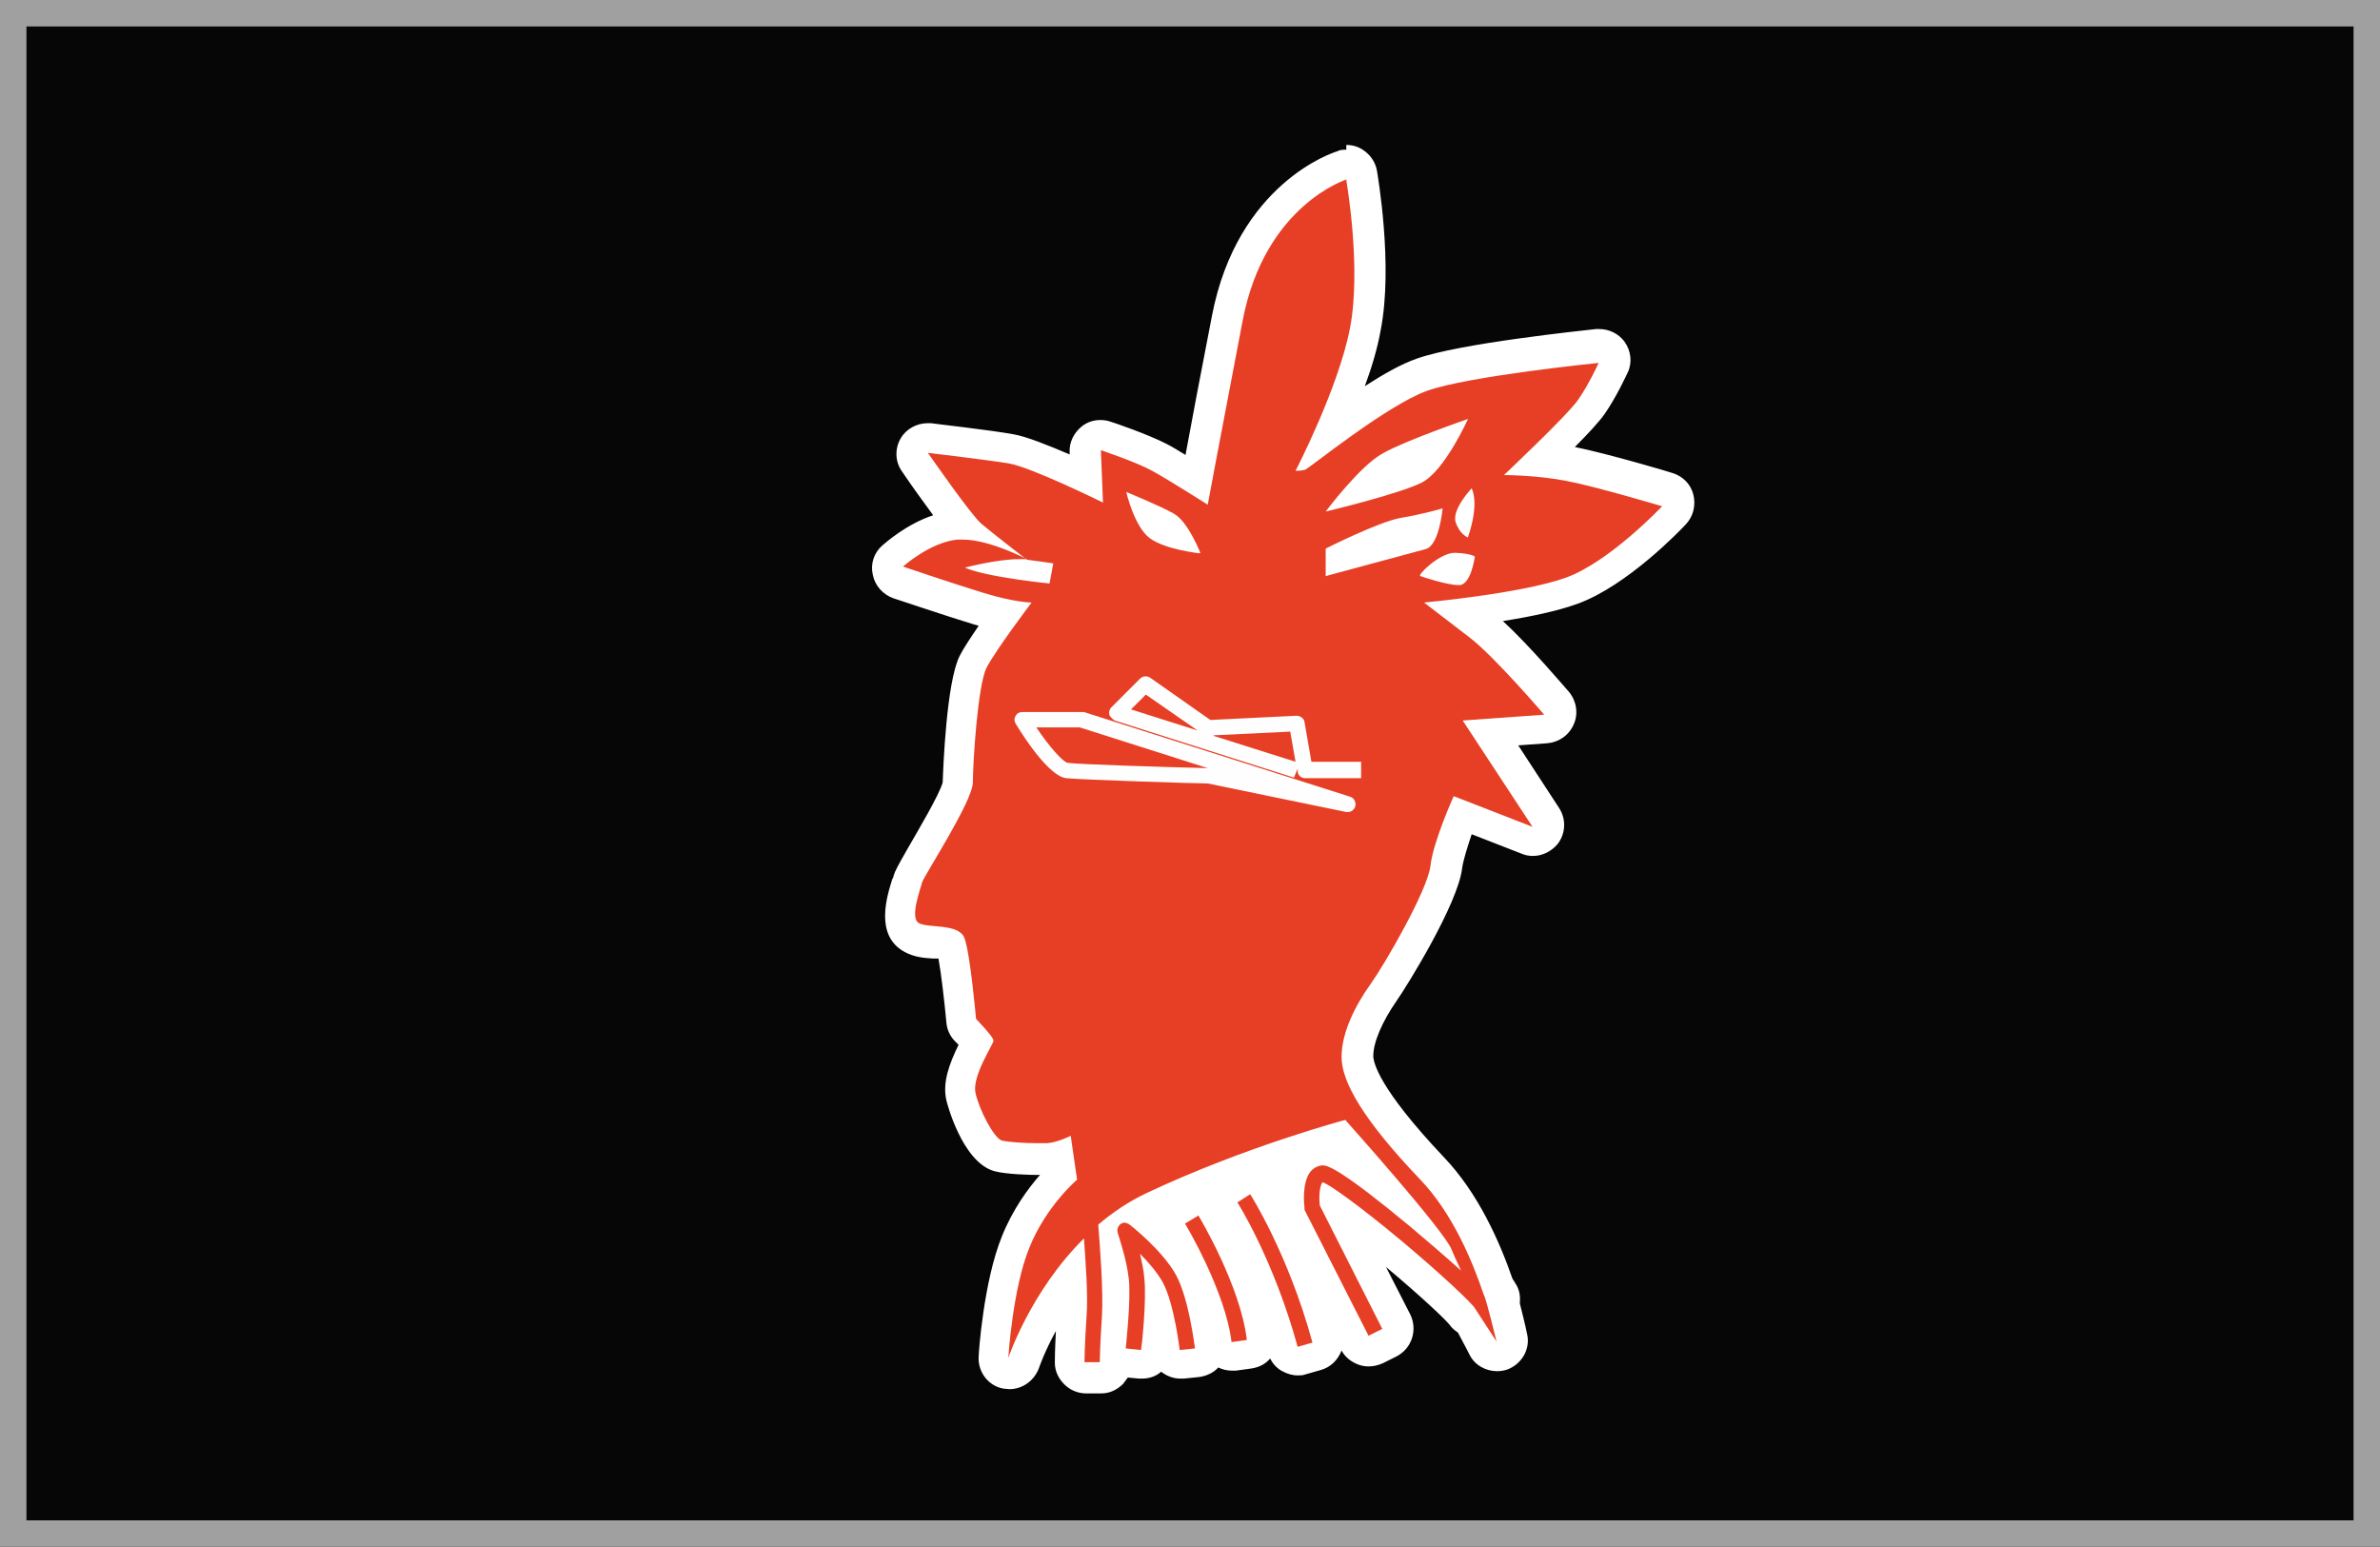 <?xml version="1.0" encoding="UTF-8"?>
<svg id="C" xmlns="http://www.w3.org/2000/svg" viewBox="0 0 44.99 29.24">
  <defs>
    <style>
      .cls-1 {
        fill: #a0a0a0;
      }

      .cls-2 {
        fill: #060606;
      }

      .cls-3 {
        fill: #fff;
      }

      .cls-4 {
        fill: #fefefe;
      }

      .cls-5 {
        fill: #e73f25;
      }
    </style>
  </defs>
  <rect class="cls-2" width="44.99" height="29.24"/>
  <g>
    <g>
      <path class="cls-5" d="M20.49,26.08c-.08,0-.15-.03-.2-.08-.06-.05-.09-.13-.09-.21,0-.03,0-.31.04-.9.01-.16,0-.41,0-.72-.62.81-.9,1.62-.9,1.63-.04.12-.15.2-.28.2-.02,0-.04,0-.06,0-.14-.03-.25-.16-.24-.31,0-.06.09-1.36.42-2.18.25-.63.65-1.08.86-1.28l-.05-.32c-.06.01-.12.03-.19.03-.06,0-.13,0-.22,0-.05,0-.53,0-.73-.06-.37-.1-.66-.9-.71-1.12-.07-.31.11-.67.29-1.02,0,0,0,0,0,0-.05-.07-.13-.15-.21-.23-.05-.05-.07-.11-.08-.18-.05-.56-.14-1.26-.2-1.43-.06-.03-.22-.05-.32-.05-.15-.01-.3-.03-.41-.09-.37-.2-.19-.75-.1-1.05,0-.03.01-.05.02-.06.02-.07.06-.15.26-.47.18-.31.67-1.15.69-1.34,0-.16.07-1.85.29-2.3.1-.21.37-.59.58-.88-.13-.03-.28-.07-.46-.12-.58-.18-1.52-.5-1.53-.5-.1-.03-.17-.12-.19-.22s.01-.21.09-.28c.06-.05.6-.52,1.19-.59.03,0,.06,0,.09,0-.29-.35-.72-.97-.87-1.19-.07-.09-.07-.22,0-.32.05-.09.15-.14.25-.14.01,0,.02,0,.03,0,.05,0,1.12.13,1.54.2.3.05.97.35,1.42.55l-.02-.51c0-.1.04-.19.12-.25.05-.04.11-.06.18-.06.03,0,.06,0,.09.02.03,0,.69.23,1.02.41.17.09.47.27.7.42.1-.55.3-1.61.58-3.05.45-2.33,2.1-2.87,2.17-2.89.03,0,.06-.01.09-.01.05,0,.11.01.15.04.07.04.12.12.14.2.01.07.3,1.72.07,2.9-.12.62-.4,1.35-.65,1.91.52-.38,1.22-.87,1.71-1.04.8-.28,3.22-.54,3.32-.55.01,0,.02,0,.03,0,.09,0,.18.04.24.12.06.09.07.2.03.29,0,.02-.2.43-.41.74-.13.19-.58.64-.95,1,.17.02.36.04.54.08.58.11,1.79.47,1.84.48.1.03.17.11.2.21.03.1,0,.2-.07.28-.04.04-1.05,1.1-1.93,1.43-.52.19-1.4.33-2.03.41.09.07.18.14.28.22.49.37,1.41,1.46,1.45,1.5.07.08.09.2.05.3-.04.1-.14.17-.25.18l-1.05.07,1.05,1.6c.07.11.06.25-.02.35-.06.07-.14.11-.23.11-.04,0-.07,0-.11-.02l-1.22-.48c-.12.3-.28.73-.31.98-.07.58-.97,2.07-1.18,2.37-.32.44-.5.88-.5,1.21,0,.29.24.89,1.41,2.11.63.66,1.02,1.57,1.25,2.24.04.05.06.09.08.12.04.07.04.15.02.22.11.37.16.62.16.63.03.14-.05.28-.19.33-.03.01-.06.02-.1.02-.11,0-.21-.06-.26-.16,0,0-.11-.21-.26-.5-.06-.02-.11-.06-.14-.12-.07-.09-.53-.53-1.31-1.19-.45-.37-.77-.63-1-.79l1.07,2.1c.07.14.02.32-.13.39l-.26.13s-.09.03-.13.03c-.03,0-.06,0-.09-.01-.07-.02-.14-.08-.17-.15l-1.21-2.38s-.03-.06-.03-.1v-.03c-.02-.18-.05-.62.17-.9.11-.13.25-.21.42-.23.02,0,.03,0,.05,0,.12,0,.27,0,1.02.57-.23-.26-.47-.54-.71-.81-.5.14-2.02.6-3.53,1.31-.07.03-.14.07-.2.1.19.15.66.56.89.99.27.5.38,1.39.39,1.49.02.16-.1.31-.26.32l-.29.03s-.02,0-.03,0c-.15,0-.27-.11-.29-.26-.01-.12-.05-.34-.1-.57-.02.28-.04.52-.05.57,0,.08-.05.15-.11.2-.05.04-.12.06-.18.06-.01,0-.02,0-.03,0l-.29-.03c-.06,0-.12-.03-.16-.07,0,.05,0,.08,0,.08,0,.16-.13.29-.29.3,0,0-.3,0-.3,0ZM27.45,10.75s.04,0,.06,0c0,0,0-.01,0-.02,0,0-.02,0-.02,0-.01,0-.03,0-.04,0ZM26.89,10.01c-.11.02-.23.05-.36.07-.2.03-.62.21-.98.38.47-.13,1.09-.29,1.29-.35.02-.02.03-.06.05-.1ZM21.85,9.86s.04.05.07.07c.05.04.12.07.2.1-.03-.03-.05-.06-.07-.07-.05-.03-.12-.06-.2-.1ZM27.11,8.46c-.31.12-.65.26-.83.36-.11.06-.25.18-.39.33.35-.1.7-.21.86-.29.11-.06.24-.21.36-.39ZM24.52,25.75c-.05,0-.1-.01-.15-.04-.07-.04-.12-.1-.14-.18-.43-1.58-1.1-2.64-1.1-2.65-.09-.14-.05-.32.09-.4l.25-.16s.1-.05.16-.05c.02,0,.04,0,.06,0,.08.02.14.06.18.13.03.05.74,1.16,1.21,2.89.04.16-.05.32-.21.36l-.28.08s-.05.01-.08.01ZM23.28,25.65c-.15,0-.27-.11-.29-.26-.11-.88-.83-2.11-.84-2.13-.08-.14-.04-.32.1-.4l.25-.15s.1-.04.15-.04c.1,0,.2.05.25.14.03.06.83,1.4.96,2.47,0,.08-.01.15-.06.22-.05.06-.12.1-.2.11l-.29.04s-.02,0-.04,0Z"/>
      <path class="cls-3" d="M25.45,3.41s.29,1.65.07,2.79c-.22,1.14-1.03,2.7-1.03,2.7,0,0,.11,0,.18-.02.07-.02,1.53-1.21,2.3-1.49.77-.28,3.25-.53,3.25-.53,0,0-.18.4-.39.7-.2.29-1.4,1.42-1.4,1.42,0,0,.61,0,1.18.11.57.11,1.81.48,1.81.48,0,0-.99,1.05-1.82,1.35-.83.3-2.68.47-2.68.47,0,0,.39.3.86.66.47.36,1.41,1.46,1.41,1.46l-1.54.11,1.32,2.01-1.49-.58s-.39.86-.44,1.32c-.06.47-.86,1.85-1.13,2.23-.28.39-.55.91-.55,1.38s.41,1.19,1.49,2.32c.61.64.98,1.53,1.2,2.18.04.05.24.88.24.88l-.41-.63c-.06-.1-.62-.63-1.37-1.26-.85-.71-1.37-1.07-1.5-1.12,0,0,0,0-.01,0-.06.07-.07.3-.05.44l1.18,2.33-.26.13-1.21-2.38v-.03c-.01-.08-.05-.48.11-.69.06-.07.13-.11.22-.12,0,0,.01,0,.02,0,.09,0,.35.08,1.64,1.15.26.22.65.55.97.84-.08-.17-.15-.32-.18-.4-.14-.36-2.01-2.45-2.01-2.45,0,0-1.88.5-3.75,1.38-.34.16-.65.37-.92.6.03.37.1,1.25.07,1.74-.04.59-.04.85-.04.86h-.29s0-.27.04-.88c.03-.38-.02-1.04-.05-1.46-1.01,1-1.43,2.26-1.43,2.26,0,0,.08-1.31.4-2.09.32-.79.9-1.28.9-1.28l-.12-.83s-.23.12-.44.14c-.05,0-.12,0-.2,0-.23,0-.54-.02-.66-.05-.15-.04-.43-.58-.5-.9-.07-.32.34-.92.34-.99s-.33-.41-.33-.41c0,0-.11-1.25-.22-1.53-.11-.28-.68-.18-.86-.28-.18-.1.03-.64.06-.77.04-.13.96-1.54.96-1.89s.09-1.84.26-2.17c.17-.33.85-1.23.85-1.23,0,0-.31,0-.9-.18-.59-.18-1.53-.5-1.53-.5,0,0,.51-.46,1.03-.51.03,0,.06,0,.1,0,.51,0,1.21.37,1.21.37-.05,0-.1,0-.15,0-.41,0-1.02.16-1.02.16.4.18,1.6.3,1.6.3l.07-.38s-.11-.02-.5-.07c0,0-.66-.51-.86-.68-.2-.17-1.01-1.34-1.01-1.34,0,0,1.1.13,1.53.2.42.07,1.78.74,1.78.74l-.04-.99s.66.22.97.39c.31.17,1.05.64,1.05.64,0,0,.24-1.29.66-3.48.42-2.19,1.97-2.67,1.97-2.67M25.06,9.67s1.39-.33,1.82-.55c.43-.22.87-1.2.87-1.2,0,0-1.19.41-1.61.65-.43.23-1.08,1.1-1.08,1.1M27.75,10.15s.22-.58.07-.92c0,0-.39.41-.3.65.08.23.23.28.23.28M22.69,10.45s-.23-.59-.5-.74c-.26-.15-.9-.41-.9-.41,0,0,.15.65.44.87.29.22.95.29.95.29M25.06,10.89s1.63-.44,1.89-.51c.26-.07.32-.77.32-.77,0,0-.37.11-.79.18-.41.07-1.42.58-1.42.58v.52M27.56,11.06s.02,0,.03,0c.22-.01.29-.54.29-.54,0,0-.08-.06-.37-.07,0,0,0,0-.01,0-.29,0-.72.43-.65.44,0,0,.49.17.72.17M23.63,22.57s.72,1.12,1.18,2.81l-.28.08c-.45-1.64-1.13-2.72-1.14-2.73l.25-.16M22.65,22.97c.03.05.8,1.34.92,2.36l-.29.04c-.11-.95-.87-2.23-.88-2.24l.25-.15M21.25,23.11s.06.01.09.03c.03.02.63.49.89.96.25.46.35,1.35.36,1.39l-.29.03s-.1-.87-.32-1.28c-.1-.18-.27-.38-.43-.54.03.14.07.3.08.45.05.42-.05,1.33-.06,1.37l-.29-.03s.1-.91.06-1.3c-.04-.39-.21-.87-.21-.88-.02-.06,0-.13.05-.17.03-.02.06-.03.09-.03M25.45,2.83c-.06,0-.12,0-.17.03-.08.02-1.89.61-2.37,3.11-.22,1.13-.39,2.03-.5,2.63-.13-.08-.26-.16-.36-.21-.35-.18-.99-.4-1.06-.42-.06-.02-.12-.03-.19-.03-.13,0-.25.04-.35.12-.15.12-.24.3-.23.49v.04c-.4-.17-.82-.34-1.06-.38-.43-.08-1.51-.2-1.56-.21-.02,0-.05,0-.07,0-.2,0-.4.11-.5.28-.12.2-.11.45.02.63.18.27.4.57.59.83-.51.17-.9.52-.96.57-.16.14-.23.35-.18.56.04.2.19.37.39.44.04.01.95.32,1.54.5.02,0,.04.01.07.02-.15.22-.29.43-.36.57-.25.5-.31,2.12-.32,2.39-.06.23-.49.95-.65,1.23-.2.35-.25.44-.28.54,0,.01,0,.03-.02.05-.1.32-.35,1.08.24,1.39.17.09.35.11.53.12.03,0,.06,0,.1,0,.05.27.11.78.15,1.21.01.13.07.26.16.35.02.02.05.05.07.07-.17.35-.31.71-.23,1.05,0,.01.29,1.17.91,1.34.23.06.68.07.81.07.02,0,.03,0,.05,0-.23.26-.52.66-.72,1.16-.35.86-.44,2.22-.44,2.27-.02.29.18.56.47.61.04,0,.08.01.11.01.25,0,.47-.16.56-.4,0,0,.1-.3.32-.7-.02.38-.02.56-.02.6,0,.16.07.3.18.41.11.11.26.17.41.17,0,0,0,0,0,0h.29c.16,0,.3-.07.41-.18.03-.04.06-.08.09-.12l.21.02s.04,0,.06,0c.13,0,.26-.04.36-.13.1.08.23.13.36.13.02,0,.04,0,.07,0l.29-.03c.14-.02.27-.08.36-.18.08.04.17.06.26.06.02,0,.05,0,.07,0l.29-.04c.14-.02.27-.08.36-.19.05.1.13.19.23.24.09.05.19.08.29.08.05,0,.1,0,.15-.02l.28-.08c.19-.05.33-.19.4-.37.07.13.19.22.33.27.06.02.12.03.18.03.09,0,.18-.02.27-.06l.26-.13c.29-.15.4-.5.26-.79l-.46-.9c.68.57,1.12.99,1.2,1.09.04.06.1.11.16.15.13.24.22.42.22.42.1.2.31.31.52.31.06,0,.13-.01.19-.03.27-.1.44-.38.38-.66,0-.01-.05-.24-.14-.59.01-.12,0-.23-.06-.34-.02-.04-.05-.08-.08-.13-.24-.69-.64-1.61-1.3-2.3-1.23-1.3-1.33-1.79-1.33-1.91,0-.26.17-.65.44-1.04.19-.27,1.16-1.83,1.24-2.51.02-.15.1-.4.18-.64l.95.37c.07.03.14.04.21.04.17,0,.34-.08.46-.22.16-.2.17-.48.03-.69l-.77-1.18.55-.04c.22-.02.41-.15.5-.36.09-.2.05-.44-.09-.61-.09-.1-.74-.87-1.25-1.34.51-.08,1.04-.19,1.42-.33.93-.34,1.93-1.38,2.04-1.5.14-.15.19-.36.14-.56-.05-.2-.2-.35-.4-.41-.05-.02-1.24-.37-1.84-.49.25-.25.47-.49.56-.62.23-.33.43-.77.44-.79.09-.19.06-.41-.06-.58-.11-.15-.29-.24-.48-.24-.02,0-.04,0-.06,0-.26.03-2.58.27-3.39.56-.29.1-.64.3-.98.52.13-.35.24-.72.3-1.06.24-1.23-.06-2.94-.07-3.01-.03-.17-.13-.31-.27-.4-.09-.06-.2-.09-.31-.09h0ZM24.11,22.24s0,0,0,0c0,0,0,0,0,0,0,0,0,0,0,0h0Z"/>
    </g>
    <path class="cls-4" d="M25.48,15.35s-.02,0-.03,0l-2.62-.54c-.21,0-2.4-.07-2.68-.1-.31-.04-.77-.73-.95-1.03-.03-.05-.03-.1,0-.15.03-.05.07-.07.13-.07h1.12s.03,0,.04,0l5.03,1.6c.07.02.12.1.1.18-.02.07-.08.11-.14.11ZM19.59,13.75c.24.36.5.65.59.67.21.03,1.82.08,2.65.1l-2.42-.77h-.83Z"/>
    <path class="cls-4" d="M25.73,14.71h-1.06c-.07,0-.13-.05-.14-.12v-.06s-.07.17-.07.17l-3.39-1.08s-.09-.06-.1-.11c-.01-.05,0-.1.04-.14l.54-.54c.05-.05.13-.06.19-.02l1.14.8,1.63-.08c.07,0,.14.05.15.12l.13.75h.94v.29ZM22.94,13.91l1.55.49-.1-.57-1.45.07ZM21.38,13.41l1.26.4-.98-.68-.28.28Z"/>
  </g>
  <path class="cls-1" d="M44.49.5v28.24H.5V.5h43.99M44.99,0H0v29.24h44.99V0h0Z"/>
</svg>